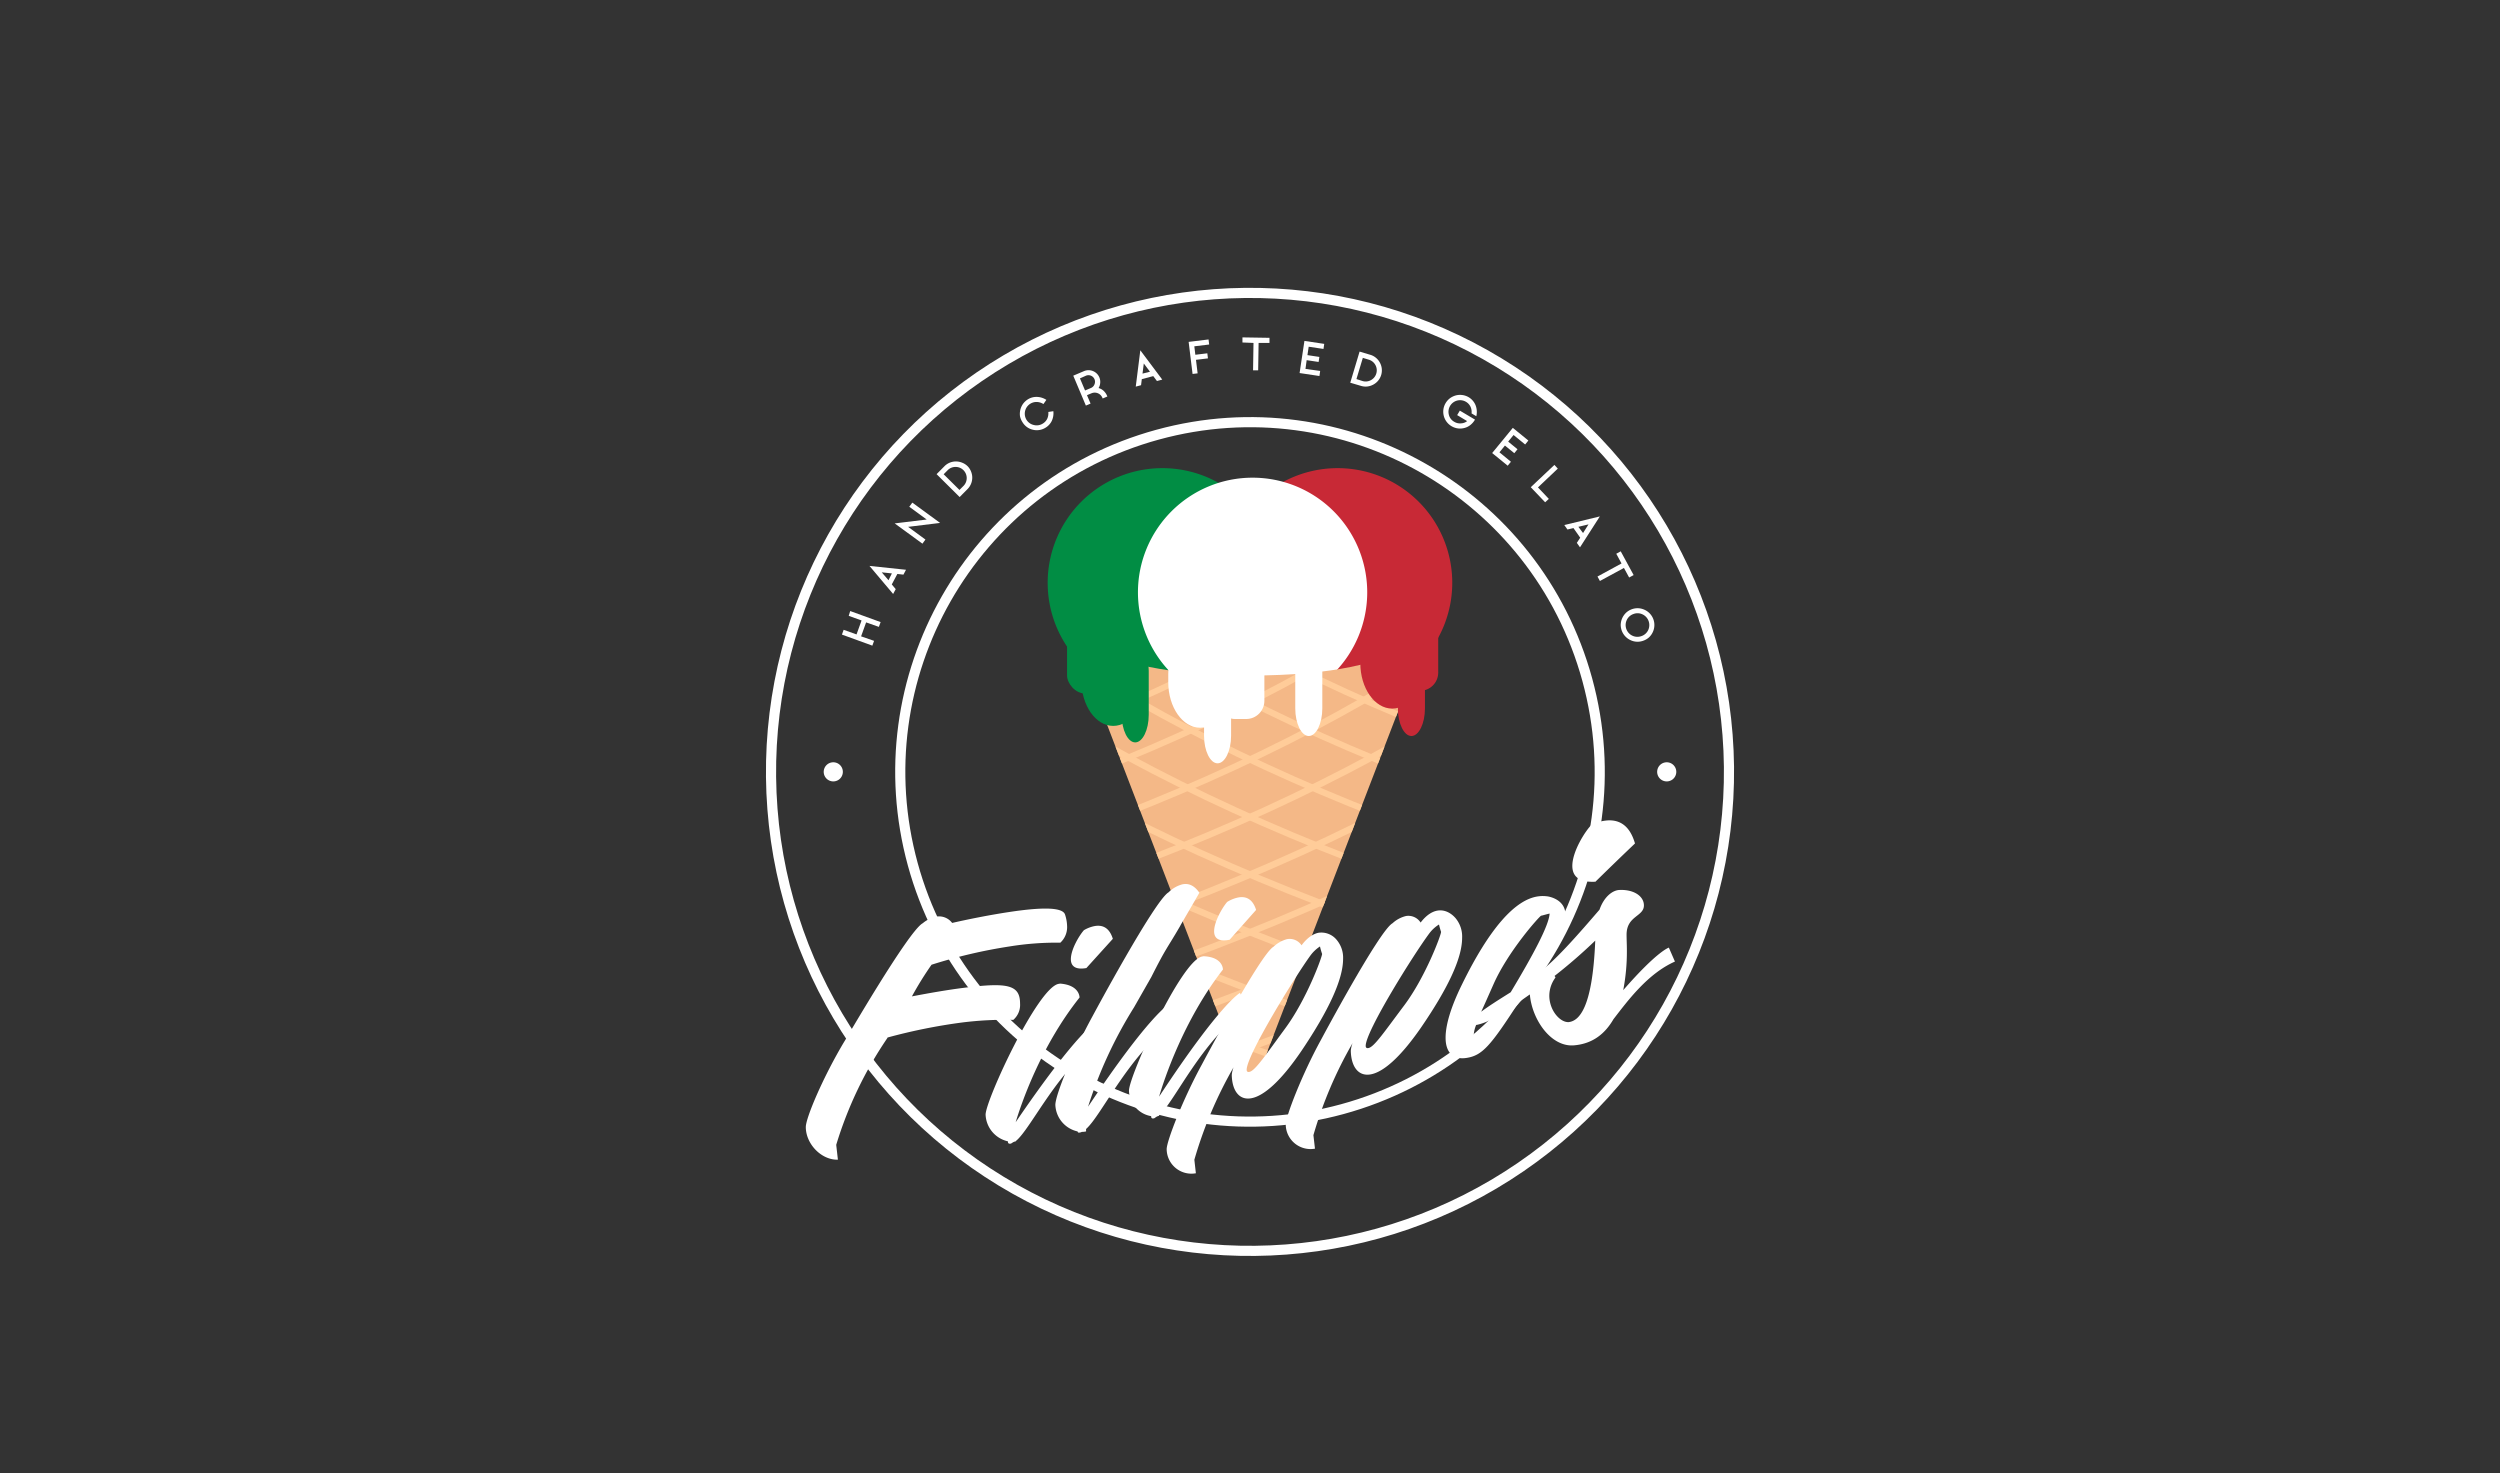 <svg id="Layer_1" data-name="Layer 1" xmlns="http://www.w3.org/2000/svg" xmlns:xlink="http://www.w3.org/1999/xlink"
  viewBox="0 0 739.73 435.87">
  <rect x="0" y="0" width="739.73" height="435.87" fill="#333333" stroke="none"/>
  <defs>
    <style>
      .cls-1,
      .cls-2 {
        fill: none;
      }

      .cls-2 {
        stroke: #ffffff;
        stroke-miterlimit: 10;
        stroke-width: 3px;
      }

      .cls-3 {
        fill: #018d44;
      }

      .cls-4 {
        fill: #c82936;
      }

      .cls-5 {
        fill: #fff;
      }

      .cls-6 {
        fill: #f4b887;
      }

      .cls-7 {
        clip-path: url(#clip-path);
      }

      .cls-8 {
        fill: #fc9;
      }
    </style>
    <clipPath id="clip-path" transform="translate(226.63 85.16)">
      <path class="cls-1" d="M143.23,239.32l54.1-140.75s-3.63,16.15-54.1,16.15S89.14,98.56,89.14,98.56l54.09,140.76" />
    </clipPath>
  </defs>
  <circle class="cls-2" cx="143.23" cy="143.23" r="141.73" transform="translate(225.12 86.7) rotate(-0.61)" />
  <circle class="cls-2" cx="143.23" cy="143.23" r="103.46" transform="translate(193.9 128.07) rotate(-15.31)" />
  <path class="cls-5" d="M22.68,142.55a2.83,2.83,0,1,1-3.44-2.07A2.83,2.83,0,0,1,22.68,142.55Z" transform="translate(226.63 85.16)" />
  <path class="cls-5" d="M269.29,142.55a2.83,2.83,0,1,1-3.44-2.07A2.83,2.83,0,0,1,269.29,142.55Z"
    transform="translate(226.63 85.16)" />
  <path class="cls-3" d="M151.23,87.28A33.93,33.93,0,1,1,117.3,53.36,33.92,33.92,0,0,1,151.23,87.28Z"
    transform="translate(226.63 85.16)" />
  <path class="cls-4" d="M203.08,87.28a33.92,33.92,0,1,1-33.92-33.92A33.92,33.92,0,0,1,203.08,87.28Z"
    transform="translate(226.63 85.16)" />
  <path class="cls-5" d="M177.92,90.1A33.92,33.92,0,1,1,144,56.18,33.92,33.92,0,0,1,177.92,90.1Z"
    transform="translate(226.63 85.16)" />
  <path class="cls-6" d="M143.23,239.32l54.1-140.75s-3.63,16.15-54.1,16.15S89.14,98.56,89.14,98.56l54.09,140.76"
    transform="translate(226.63 85.16)" />
  <g class="cls-7">
    <path class="cls-8"
      d="M-208,105.64l.67-1.63C62.13,95.18,196.75-2.82,181.16-85.16l1.21,1.43C197.35-1.25,62.11,96.82-208,105.64Z"
      transform="translate(226.63 85.16)" />
    <path class="cls-8"
      d="M-213.11,119.18c.19-.56.38-1.11.58-1.66,274.8-8.81,414.59-107.42,404-191l1.31,1.41C202.76,11.66,62.34,110.36-213.11,119.18Z"
      transform="translate(226.63 85.16)" />
    <path class="cls-8"
      d="M-217.38,132.88l.48-1.68C63.22,122.29,208.18,23,202.62-61.93c.47.46.93.93,1.41,1.39C209,24.52,63.4,123.94-217.38,132.88Z"
      transform="translate(226.63 85.16)" />
    <path class="cls-8"
      d="M-220.85,146.73c.12-.57.25-1.13.38-1.7C65,135.92,215.12,35.76,214.55-50.57l1.5,1.37C216,37.32,65.27,137.57-220.85,146.73Z"
      transform="translate(226.63 85.16)" />
    <path class="cls-8"
      d="M-223.51,160.72c.09-.57.19-1.14.28-1.71C67.59,149.57,222.88,48.49,227.28-39.39l1.6,1.34C223.87,50,68,151.23-223.51,160.72Z"
      transform="translate(226.63 85.16)" />
    <path class="cls-8"
      d="M-225.36,174.84l.18-1.72c296.19-9.86,456.63-112,466-201.53l1.7,1.32C232.55,62.66,71.48,164.92-225.36,174.84Z"
      transform="translate(226.63 85.16)" />
    <path class="cls-8"
      d="M-226.39,189.08c0-.58,0-1.16.08-1.74C75.25,177,240.84,73.67,255.13-17.63l1.79,1.29C242,75.19,75.82,178.61-226.39,189.08Z"
      transform="translate(226.63 85.16)" />
    <path class="cls-8"
      d="M-226.62,203.43c0-.58,0-1.17,0-1.75C80.31,190.64,251.05,86.11,270.24-7.07l1.89,1.27C252.34,87.61,81,192.31-226.62,203.43Z"
      transform="translate(226.63 85.16)" />
    <path class="cls-8"
      d="M-226,217.88c0-.59-.08-1.17-.11-1.76C86.19,204.33,262.07,98.43,286.15,3.27l2,1.24C263.46,99.92,87,206-226,217.88Z"
      transform="translate(226.63 85.16)" />
    <path class="cls-8"
      d="M-224.62,232.42c-.08-.59-.15-1.18-.22-1.77C92.9,218,273.9,110.63,302.84,13.37l2.09,1.22C275.4,112.1,93.77,219.66-224.62,232.42Z"
      transform="translate(226.63 85.16)" />
    <path class="cls-8"
      d="M-222.4,247c-.1-.59-.21-1.19-.31-1.78,323.14-13.61,509.26-122.57,543-222l2.18,1.18C288.14,124.14,101.4,233.3-222.4,247Z"
      transform="translate(226.63 85.16)" />
    <path class="cls-8"
      d="M-219.36,261.73c-.14-.6-.28-1.19-.41-1.79C108.78,245.25,300,134.6,338.59,32.83L340.86,34C301.7,136,109.85,246.9-219.36,261.73Z"
      transform="translate(226.63 85.16)" />
    <path class="cls-8"
      d="M-215.5,276.47l-.51-1.79C118,258.8,314.28,146.35,357.63,42.17L360,43.28C316.07,147.76,119.12,260.44-215.5,276.47Z"
      transform="translate(226.63 85.16)" />
    <path class="cls-8"
      d="M-210.82,291.27c-.21-.61-.41-1.21-.61-1.81C127.94,272.29,329.36,157.93,377.46,51.22l2.46,1.08C331.24,159.33,129.22,273.93-210.82,291.27Z"
      transform="translate(226.63 85.16)" />
    <path class="cls-8"
      d="M-205.32,306.09c-.24-.6-.48-1.2-.71-1.8,344.79-18.57,551.27-135,604.09-244.3l2.56,1C347.23,170.71,140.13,287.34-205.32,306.09Z"
      transform="translate(226.63 85.16)" />
    <path class="cls-8"
      d="M-199,321l-.81-1.81C150.4,299.06,361.93,180.55,419.44,68.46l2.66,1C364,181.9,151.87,300.68-199,321Z"
      transform="translate(226.63 85.16)" />
    <path class="cls-8"
      d="M-191.85,335.83l-.92-1.81c355.63-21.71,572.2-142.45,634.36-257.39l2.75,1C381.61,192.89,164.43,313.92-191.85,335.83Z"
      transform="translate(226.63 85.16)" />
    <path class="cls-8"
      d="M-183.89,350.71l-1-1.81c361-23.43,582.62-146.53,649.41-264.43l2.84.94C400,203.67,177.81,327.06-183.89,350.71Z"
      transform="translate(226.63 85.16)" />
    <path class="cls-8"
      d="M494.5,105.64C224.36,96.82,89.12-1.25,104.1-83.73l1.21-1.43C89.72-2.82,224.33,95.18,493.83,104Z"
      transform="translate(226.63 85.16)" />
    <path class="cls-8"
      d="M499.58,119.18C224.13,110.36,83.71,11.66,93.67-72.06L95-73.47C84.41,10.1,224.2,108.71,499,117.52Z"
      transform="translate(226.63 85.16)" />
    <path class="cls-8"
      d="M503.85,132.88C223.07,123.94,77.49,24.52,82.44-60.54l1.41-1.39C78.29,23,223.25,122.29,503.37,131.2Z"
      transform="translate(226.63 85.16)" />
    <path class="cls-8"
      d="M507.32,146.73C221.2,137.57,70.45,37.32,70.41-49.2l1.51-1.37c-.57,86.33,149.55,186.49,435,195.6C507.07,145.6,507.19,146.16,507.32,146.73Z"
      transform="translate(226.63 85.16)" />
    <path class="cls-8" d="M510,160.72C218.5,151.23,62.59,50,57.59-38l1.6-1.34c4.4,87.88,159.69,189,450.51,198.4Z"
      transform="translate(226.63 85.16)" />
    <path class="cls-8"
      d="M511.83,174.84C215,164.92,53.92,62.66,44-27.09l1.7-1.32c9.36,89.54,169.8,191.67,466,201.53C511.71,173.69,511.77,174.26,511.83,174.84Z"
      transform="translate(226.63 85.16)" />
    <path class="cls-8"
      d="M512.86,189.08C210.65,178.61,44.43,75.19,29.55-16.34l1.79-1.29c14.29,91.3,179.88,194.58,481.44,205C512.81,187.92,512.84,188.5,512.86,189.08Z"
      transform="translate(226.63 85.16)" />
    <path class="cls-8"
      d="M513.08,203.43C205.49,192.31,34.12,87.61,14.34-5.8l1.89-1.27C35.42,86.11,206.16,190.64,513.1,201.68,513.1,202.26,513.09,202.85,513.08,203.43Z"
      transform="translate(226.63 85.16)" />
    <path class="cls-8"
      d="M512.49,217.88C199.51,206,23,99.92-1.67,4.51l2-1.24c24.08,95.16,200,201.06,512.29,212.85C512.57,216.71,512.54,217.29,512.49,217.88Z"
      transform="translate(226.63 85.16)" />
    <path class="cls-8"
      d="M511.09,232.42C192.7,219.66,11.07,112.1-18.46,14.59l2.09-1.22C12.56,110.63,193.57,218,511.3,230.65,511.24,231.24,511.16,231.83,511.09,232.42Z"
      transform="translate(226.63 85.16)" />
    <path class="cls-8"
      d="M508.87,247C185.07,233.3-1.67,124.14-36,24.41l2.18-1.18c33.77,99.46,219.89,208.42,543,222C509.08,245.85,509,246.45,508.87,247Z"
      transform="translate(226.63 85.16)" />
    <path class="cls-8"
      d="M505.83,261.73C176.62,246.9-15.23,136-54.39,34l2.27-1.15C-13.54,134.6,177.69,245.25,506.24,259.94,506.11,260.54,506,261.13,505.83,261.73Z"
      transform="translate(226.63 85.16)" />
    <path class="cls-8"
      d="M502,276.47C167.35,260.44-29.6,147.76-73.53,43.28l2.37-1.11C-27.81,146.35,168.52,258.8,502.48,274.68,502.31,275.27,502.14,275.87,502,276.47Z"
      transform="translate(226.63 85.16)" />
    <path class="cls-8"
      d="M497.29,291.27c-340-17.34-542.06-131.94-590.74-239L-91,51.22c48.1,106.71,249.52,221.07,588.89,238.25C497.7,290.07,497.5,290.67,497.29,291.27Z"
      transform="translate(226.63 85.16)" />
    <path class="cls-8"
      d="M491.79,306.1C146.34,287.34-60.76,170.71-114.15,61l2.56-1c52.82,109.34,259.3,225.73,604.09,244.3C492.26,304.89,492,305.49,491.79,306.1Z"
      transform="translate(226.63 85.16)" />
    <path class="cls-8" d="M485.47,321c-350.87-20.27-563-139-621.1-251.48l2.66-1c57.51,112.09,269,230.6,619.25,250.68Z"
      transform="translate(226.63 85.16)" />
    <path class="cls-8"
      d="M478.32,335.83C122,313.92-95.14,192.89-157.87,77.6l2.75-1C-93,191.57,123.61,312.31,479.23,334Z"
      transform="translate(226.63 85.16)" />
    <path class="cls-8"
      d="M470.36,350.71c-361.7-23.65-583.89-147-651.24-265.3l2.84-.94c66.79,117.9,288.37,241,649.41,264.43Z"
      transform="translate(226.63 85.16)" />
  </g>
  <rect class="cls-3" x="315.73" y="175.92" width="14.09" height="29.29" rx="5.39" />
  <path class="cls-3"
    d="M113.27,126.35c0,4.49-1.82,8.16-4,8.16s-4-3.67-4-8.16v-13c0-4.48,1.82-8.15,4-8.15s4,3.67,4,8.15Z"
    transform="translate(226.63 85.16)" />
  <path class="cls-3"
    d="M112.19,116.17c0,7.4-4.24,13.46-9.43,13.46s-9.42-6.06-9.42-13.46V113.8c0-7.4,4.24-13.46,9.42-13.46s9.43,6.06,9.43,13.46Z"
    transform="translate(226.63 85.16)" />
  <rect class="cls-4" x="411.47" y="175.11" width="14.09" height="29.29" rx="5.39" />
  <path class="cls-4" d="M195,124.46c0,4.49-1.82,8.16-4,8.16s-4-3.67-4-8.16v-13c0-4.48,1.82-8.15,4-8.15s4,3.67,4,8.15Z"
    transform="translate(226.63 85.16)" />
  <path class="cls-4"
    d="M194.73,111.05c0,7.4-4.24,13.46-9.42,13.46s-9.43-6.06-9.43-13.46v-2.36c0-7.41,4.24-13.47,9.43-13.47s9.42,6.06,9.42,13.47Z"
    transform="translate(226.63 85.16)" />
  <rect class="cls-5" x="360.03" y="183.46" width="14.09" height="29.29" rx="5.39" />
  <path class="cls-5"
    d="M137.64,132.54c0,4.49-1.82,8.16-4,8.16s-4-3.67-4-8.16v-13c0-4.48,1.81-8.15,4-8.15s4,3.67,4,8.15Z"
    transform="translate(226.63 85.16)" />
  <path class="cls-5"
    d="M164.63,124.46c0,4.49-1.82,8.16-4,8.16s-4-3.67-4-8.16v-13c0-4.48,1.82-8.15,4-8.15s4,3.67,4,8.15Z"
    transform="translate(226.63 85.16)" />
  <path class="cls-5"
    d="M137.9,116.7c0,7.41-4.24,13.47-9.42,13.47s-9.43-6.06-9.43-13.47v-2.36c0-7.41,4.24-13.46,9.43-13.46s9.42,6.05,9.42,13.46Z"
    transform="translate(226.63 85.16)" />
  <path class="cls-5"
    d="M89.12,188.92a6.25,6.25,0,0,1-2,4.85,86.85,86.85,0,0,0-15,1.11A151.49,151.49,0,0,0,49,200.3a99.59,99.59,0,0,0-5.8,9.36c4.9-.93,10.4-1.92,15.5-2.55,12.9-1.65,16.5-.84,16.5,4.7a5.85,5.85,0,0,1-2,4.8,103.89,103.89,0,0,0-15.1.77A166.08,166.08,0,0,0,36,221.83l-.1.21a115.68,115.68,0,0,0-15.1,31.55c.17,1.46.33,2.93.5,4.39-4.9.15-9.5-4.66-9.5-9.66,0-2.7,5.1-14.78,11.4-25.3,0,.14,19-32.79,23.2-35a9.05,9.05,0,0,1,4.3-2,4.84,4.84,0,0,1,4.4,1.91c5.2-1.19,11.5-2.43,17.2-3.28,8.3-1.24,15.41-1.59,16.2.78A12,12,0,0,1,89.12,188.92Z"
    transform="translate(226.63 85.16)" />
  <path class="cls-5"
    d="M97.88,217.1l2.34,4.51c-13.68,9.12-21.69,27.18-26.28,30.86v.09c-.89.13-1.17.62-1.53.68-.63.09-.81-.15-.81-.69A8.44,8.44,0,0,1,65,244.66c0-4.26,15.38-37.57,21.59-38.7l.45-.08c5.85.43,5.76,4.12,5.76,4.12-11.61,14.58-17.36,31.78-18.9,36.89C92.21,220,97.88,217,97.88,217.1Zm-7.65-18.43c0-3,2.61-7.21,3.87-8.6a9.89,9.89,0,0,1,3.15-1.21c2.16-.39,4.32.28,5.4,3.77l-7.83,8.65C91.4,201.89,90.23,200.56,90.23,198.67Z"
    transform="translate(226.63 85.16)" />
  <path class="cls-5"
    d="M123.26,176.5c1.71-.34,3.42.21,5,2.5,0,0-3,5.2-5.58,9.6l-.09.2c-4.05,7-4,6.11-8.55,15.12l-5.13,9a128.44,128.44,0,0,0-13.59,29.38C113.54,215,119.21,212,119.21,212.06l2.43,4.64c-14,9.49-22.14,28-26.91,32.2v.72a6,6,0,0,1-1.26.14,1.86,1.86,0,0,1-.63.2c-.36.06-.54,0-.63-.34a8.38,8.38,0,0,1-6.57-7.85c0-2.8,4.86-15,11-26.24,0,0,18.36-34.25,22.5-36.66A9.1,9.1,0,0,1,123.26,176.5Z"
    transform="translate(226.63 85.16)" />
  <path class="cls-5"
    d="M140.27,208.64l2.34,4.47c-13.68,9.41-21.69,27.86-26.28,31.75V245c-.9.18-1.17.68-1.53.75-.63.13-.81-.11-.81-.65a7.88,7.88,0,0,1-6.57-7.53c0-4.29,15.39-38.39,21.6-39.69l.45-.1c5.85.24,5.76,3.94,5.76,3.94-11.61,14.92-17.37,32.44-18.9,37.61C134.6,211.56,140.27,208.63,140.27,208.64Zm-7.65-18.22c0-3,2.61-7.28,3.87-8.71a10,10,0,0,1,3.15-1.29c2.16-.45,4.32.19,5.4,3.66l-7.83,8.82C133.79,193.6,132.62,192.31,132.62,190.42Z"
    transform="translate(226.63 85.16)" />
  <path class="cls-5"
    d="M170.78,198.57c0,6.12-4.32,15.33-12.24,27.1-6.29,9.29-11.25,13.38-14.76,14.1-3.78.79-5.85-2.29-5.94-6.87a8.39,8.39,0,0,1,.54-2.27A123.77,123.77,0,0,0,126.77,258l.45,4a7.32,7.32,0,0,1-8.64-7.15c0-2.34,4.77-14.73,10.44-25.08,0,0,17.28-32.55,21.15-34.78a9.47,9.47,0,0,1,4-2.26,4.23,4.23,0,0,1,4.32,1.82c1.8-2.43,3.6-3.42,5-3.71a5.86,5.86,0,0,1,5.31,2A8.18,8.18,0,0,1,170.78,198.57Zm-6.21-1.47a21,21,0,0,1-.63-2.21,11,11,0,0,0-2.79,2.63c-4.59,6.31-18.9,29.52-18.9,33.84,0,.54.27.76.81.64,1.71-.35,4.69-4.84,10.62-12.9C160,210.52,164.57,198,164.57,197.1Z"
    transform="translate(226.63 85.16)" />
  <path class="cls-5"
    d="M206,192.35c0,6.12-4.32,15.12-12.24,26.65-6.3,9.09-11.25,13.07-14.76,13.73-3.78.71-5.85-2.39-5.94-7a8.27,8.27,0,0,1,.54-2.26A121.84,121.84,0,0,0,162,250.72c.15,1.32.3,2.64.46,4a7.34,7.34,0,0,1-8.65-7.16c0-2.33,4.77-14.75,10.44-25.06,0,0,17.28-32.38,21.15-34.47a9,9,0,0,1,4-2.15,4.3,4.3,0,0,1,4.32,1.94c1.8-2.38,3.6-3.31,5-3.54,3.15-.52,5.22,2.13,5.31,2.2A8.49,8.49,0,0,1,206,192.35Zm-6.21-1.72a22.11,22.11,0,0,1-.63-2.24,10.45,10.45,0,0,0-2.79,2.53c-4.59,6.13-18.9,29-18.9,33.37q0,.81.81.66c1.71-.32,4.68-4.77,10.62-12.67C195.17,203.88,199.76,191.53,199.76,190.63Z"
    transform="translate(226.63 85.16)" />
  <path class="cls-5"
    d="M250.79,216.4c-2.43,4.18-6,7.27-11.7,7.75-6.75.57-12.42-7.58-13.05-15.07l-3.24,2.27c-8.37,12.93-10.8,15.83-15.56,16.53-3.51.54-6.13-1.2-6.13-6,0-3.51,1.36-8.68,4.87-15.79,7.91-16.16,15.65-25.28,22.76-26.05a8.92,8.92,0,0,1,2.25,0c.45,0,5.58.79,5.58,5.48,0,1.89-.9,4.4-3.15,7.77l-1.17,2c-.36.67-2.07,3.81-4.5,7.77,4.23-1.94,13.68-13,18.9-19.05,1.35-3.87,3.87-5.73,5.85-5.83,4.23-.21,7.29,1.79,7.29,4.57,0,3.32-5.13,3.06-5.13,8.65,0,1.35.09,3,.09,4.76a60,60,0,0,1-1.08,11.66c10.26-11.77,13.5-12.56,13.5-12.59l1.8,4.13C260.87,202.94,254.93,211.05,250.79,216.4ZM210.11,222c1.08-.16,3.06-2.52,5.4-6a17.33,17.33,0,0,1-5,2.06l-.36.06a9.7,9.7,0,0,0-.71,2.8,1.29,1.29,0,0,0,.35.94A.59.59,0,0,0,210.11,222Zm21.78-36.84c-.9.18-2.16.59-2.52.63-.54.21-9.81,10.56-14.12,20.36-1.45,3.26-2.62,5.94-3.61,8.06,2-1.54,5.13-3.51,8.73-5.77C226.94,197.5,231.71,188.66,231.89,185.13Zm13.5,8a156,156,0,0,1-12.06,10.47.72.72,0,0,1,.27.42c0,.09,0,.09-.09.19a9,9,0,0,0-1.71,5.21c0,4.41,3.24,8,5.76,7.82C240.53,216.9,244.58,213.36,245.39,193.15Z"
    transform="translate(226.63 85.16)" />
  <path class="cls-5"
    d="M249.05,157.59c3.24-.19,6.48,1.2,8.1,6.82q-5.85,5.57-11.7,11.32c-5.13.28-6.84-1.8-6.84-4.69,0-4.32,3.87-10.4,5.76-12.24A13.82,13.82,0,0,1,249.05,157.59Z"
    transform="translate(226.63 85.16)" />
  <path class="cls-5"
    d="M24.94,95.64l9,3.27-.52,1.42L29.65,99l-1.49,4.13L32,104.46l-.51,1.42-9-3.27.51-1.42,3.81,1.37,1.49-4.13-3.8-1.37Z"
    transform="translate(226.63 85.16)" />
  <path class="cls-5" d="M41.45,83.43l-.76,1.44-1.8-.2-1.65,3.1,1.17,1.39-.77,1.43-7-8.3Zm-4.18,1.08-3-.32,2,2.33Z"
    transform="translate(226.63 85.16)" />
  <path class="cls-5" d="M51.54,69.57l-9.47,1.16,5.13,3.76-.89,1.22-8.21-6,9.47-1.15-5.15-3.78.9-1.22Z"
    transform="translate(226.63 85.16)" />
  <path class="cls-5"
    d="M57.32,61.91,50.5,55.14l2.33-2.35a4.73,4.73,0,0,1,1.58-1.06,4.83,4.83,0,0,1,3.61,0,4.78,4.78,0,0,1,1.6,1,4.72,4.72,0,0,1,1.06,1.59,4.8,4.8,0,0,1-1,5.21Zm1.26-3.42a3.3,3.3,0,0,0-4.68-4.64l-1.31,1.32,4.68,4.64Z"
    transform="translate(226.63 85.16)" />
  <path class="cls-5"
    d="M81.93,40.17a3.39,3.39,0,0,0,1.29-1.39,3.93,3.93,0,0,0,.34-2.05l1.49-.22a5.43,5.43,0,0,1-.48,2.9,4.82,4.82,0,0,1-1.86,2A4.89,4.89,0,0,1,79,42a4.84,4.84,0,0,1-3.08-2.23A5.17,5.17,0,0,1,75.18,38a5.19,5.19,0,0,1,.88-3.64A5.18,5.18,0,0,1,77.51,33a4.82,4.82,0,0,1,2.66-.72,5.37,5.37,0,0,1,2.81.88l-.87,1.24a3.8,3.8,0,0,0-2-.62,3.47,3.47,0,0,0-3,5.29A3.41,3.41,0,0,0,79.3,40.6,3.35,3.35,0,0,0,81.93,40.17Z"
    transform="translate(226.63 85.16)" />
  <path class="cls-5"
    d="M98.42,29.66a3.6,3.6,0,0,1,1.34.68,4.27,4.27,0,0,1,1.17,1.58l.1.24-1.39.59-.1-.24a2.45,2.45,0,0,0-3.21-1.3L95,31.77l1.06,2.49-1.39.59L90.94,26l3.18-1.35a3.47,3.47,0,0,1,4.53,1.83,3.44,3.44,0,0,1,.24,1.85A3,3,0,0,1,98.42,29.66Zm-5.5-2.86,1.51,3.58,1.79-.76a1.86,1.86,0,0,0,1-1.06A1.94,1.94,0,0,0,94.71,26Z"
    transform="translate(226.63 85.16)" />
  <path class="cls-5" d="M117.27,27.16l-1.57.42-1.09-1.45-3.39.89-.22,1.8-1.57.42,1.35-10.75Zm-3.63-2.33-1.83-2.44-.38,3Z"
    transform="translate(226.63 85.16)" />
  <path class="cls-5" d="M126.76,17.31l.3,2.5,3.55-.43.18,1.5-3.54.43.49,4-1.5.18L125.08,16l5.89-.72.18,1.5Z"
    transform="translate(226.63 85.16)" />
  <path class="cls-5" d="M149,14.8l0,1.51-3.22,0-.13,8.1-1.51,0,.13-8.1L141,16.18l0-1.51Z" transform="translate(226.63 85.16)" />
  <path class="cls-5"
    d="M164,24.6l-.22,1.5-5.87-.88,1.43-9.51,5.86.88-.22,1.5-4.38-.66-.37,2.49,3.53.53-.22,1.49L160,21.41,159.65,24Z"
    transform="translate(226.63 85.16)" />
  <path class="cls-5"
    d="M172.9,28.08l2.76-9.21,3.17.95a4.56,4.56,0,0,1,1.68.9,4.83,4.83,0,0,1,1.16,1.42,4.77,4.77,0,0,1-1.95,6.5,4.92,4.92,0,0,1-1.75.56,4.69,4.69,0,0,1-1.9-.18Zm3.61-.5a3.21,3.21,0,0,0,2.5-.26,3.29,3.29,0,0,0-.61-6.05l-1.78-.54L174.73,27Z"
    transform="translate(226.63 85.16)" />
  <path class="cls-5"
    d="M209.81,39a5.59,5.59,0,0,1-1.47,1.68,4.69,4.69,0,0,1-1.72.81,4.92,4.92,0,0,1-1.91.11,5,5,0,0,1-3.33-2,5,5,0,0,1-.81-1.72,5.07,5.07,0,0,1-.11-1.9,5,5,0,0,1,.66-1.87,5.06,5.06,0,0,1,1.33-1.47,5.38,5.38,0,0,1,1.73-.81,5.06,5.06,0,0,1,1.9-.1,5,5,0,0,1,1.87.65,4.91,4.91,0,0,1,2,2.3A5.44,5.44,0,0,1,210.2,38l-1.41-.84a3.64,3.64,0,0,0-.32-2,3.41,3.41,0,0,0-1.32-1.42,3.43,3.43,0,0,0-5.08,3.79,3.25,3.25,0,0,0,1.57,2.1,3.29,3.29,0,0,0,2.14.47,3,3,0,0,0,1.7-.66l-2.95-1.77.79-1.33Z"
    transform="translate(226.63 85.16)" />
  <path class="cls-5"
    d="M220.44,51.47l-.95,1.17-4.6-3.75L221,41.44l4.6,3.75-.95,1.17-3.43-2.8-1.59,1.95,2.76,2.26-.95,1.17-2.77-2.26-1.62,2Z"
    transform="translate(226.63 85.16)" />
  <path class="cls-5" d="M228.44,59.06l3.22,3.4-1.1,1L226.31,59l7-6.6,1,1.1Z" transform="translate(226.63 85.16)" />
  <path class="cls-5" d="M240.88,76.79l-.94-1.32,1-1.53-2-2.85-1.77.43-.94-1.32,10.52-2.56Zm.9-4.23L243.4,70l-3,.72Z"
    transform="translate(226.63 85.16)" />
  <path class="cls-5" d="M256.75,85l-1.33.72-1.54-2.83-7.11,3.86-.72-1.32,7.11-3.87-1.55-2.87,1.32-.72Z"
    transform="translate(226.63 85.16)" />
  <path class="cls-5"
    d="M252.93,99.56a5.19,5.19,0,0,1,.46-1.85,5.27,5.27,0,0,1,1.1-1.55,5.06,5.06,0,0,1,3.64-1.35,5.09,5.09,0,0,1,1.85.46,4.87,4.87,0,0,1,1.55,1.1,4.91,4.91,0,0,1,1.35,3.64,4.88,4.88,0,0,1-.45,1.84,4.94,4.94,0,0,1-1.11,1.56,4.88,4.88,0,0,1-1.68,1,4.81,4.81,0,0,1-1.95.31,4.76,4.76,0,0,1-1.85-.46,5,5,0,0,1-2.91-4.74Zm6.43-2.94a3.37,3.37,0,0,0-2.66-.1,3.41,3.41,0,0,0-2,1.82,3.48,3.48,0,0,0,4.38,4.71,3.41,3.41,0,0,0,2-1.82,3.5,3.5,0,0,0-1.72-4.61Z"
    transform="translate(226.63 85.16)" />
</svg>